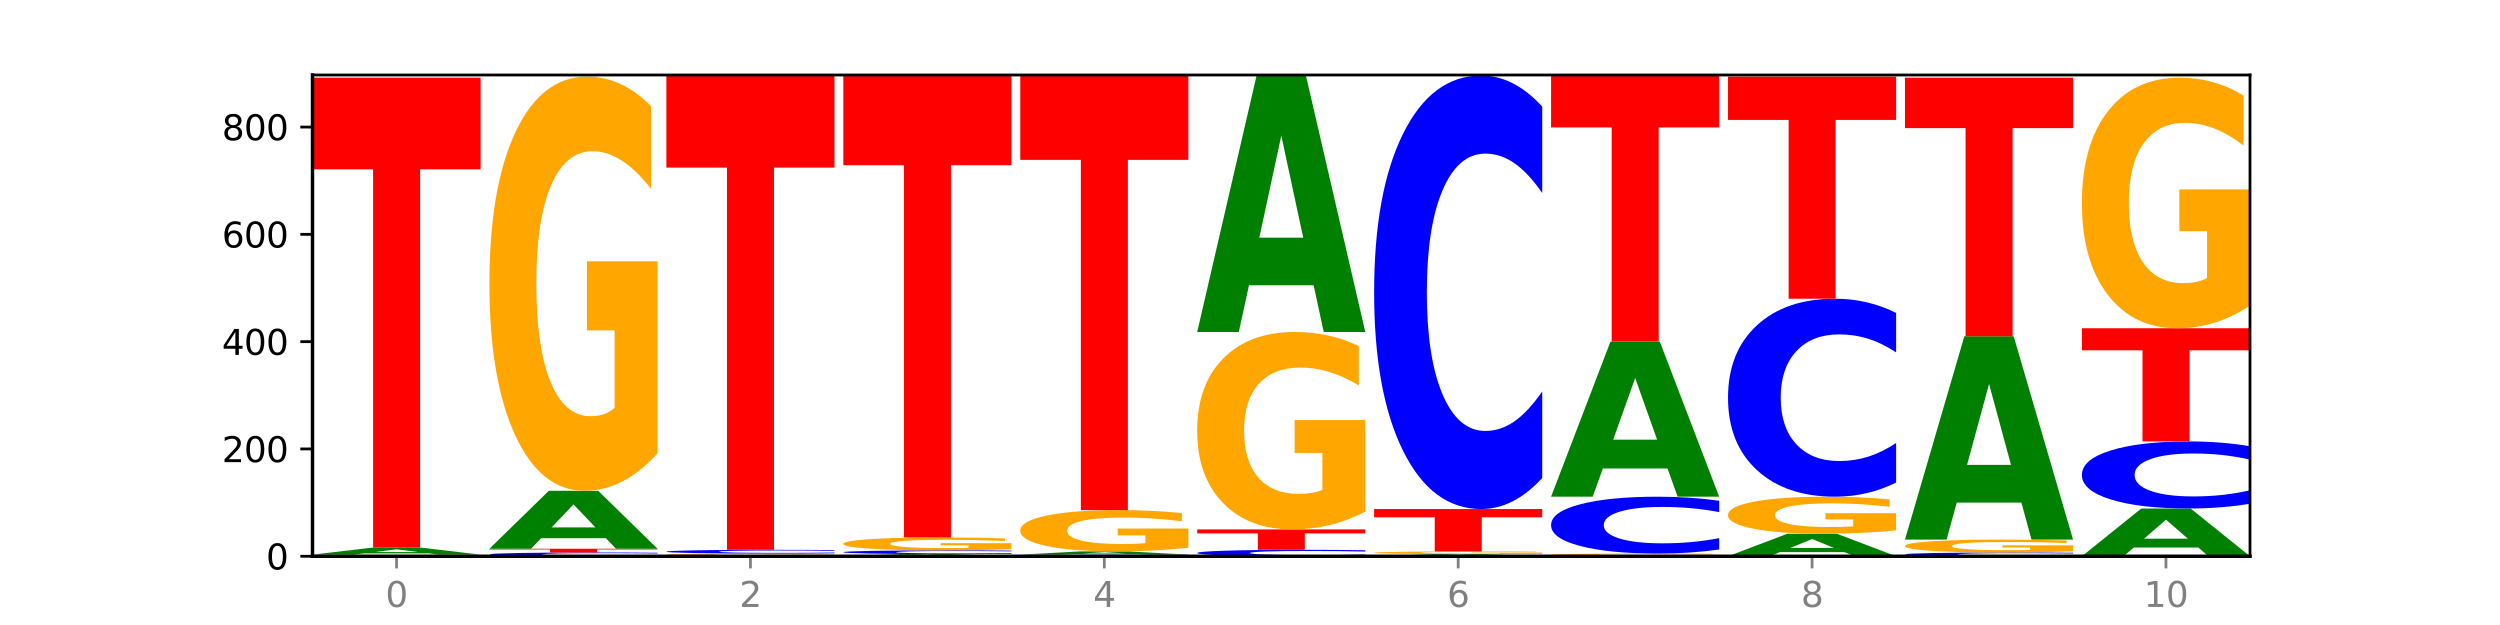 <?xml version="1.0" encoding="utf-8" standalone="no"?>
<!DOCTYPE svg PUBLIC "-//W3C//DTD SVG 1.1//EN"
  "http://www.w3.org/Graphics/SVG/1.1/DTD/svg11.dtd">
<svg xmlns:xlink="http://www.w3.org/1999/xlink" width="720pt" height="180pt" viewBox="0 0 720 180" xmlns="http://www.w3.org/2000/svg" version="1.1">
 <defs>
  <style type="text/css">*{stroke-linejoin: round; stroke-linecap: butt}</style>
 </defs>
 <g id="figure_1">
  <g id="patch_1">
   <path d="M 0 180 
L 720 180 
L 720 0 
L 0 0 
z
" style="fill: #ffffff"/>
  </g>
  <g id="axes_1">
   <g id="patch_2">
    <path d="M 90 160.2 
L 648 160.2 
L 648 21.6 
L 90 21.6 
z
" style="fill: #ffffff"/>
   </g>
   <g id="line2d_1">
    <path d="M 90 160.2 
L 648 160.2 
" clip-path="url(#p7389edcf6b)" style="fill: none; stroke: #000000; stroke-width: 0.5; stroke-linecap: square"/>
   </g>
   <g id="patch_3">
    <path d="M 138.411 160.189 
Q 134.361 160.194 129.983 160.197 
Q 125.604 160.2 120.835 160.2 
Q 106.613 160.2 98.306 160.179 
Q 90 160.158 90 160.123 
Q 90 160.087 98.306 160.066 
Q 106.613 160.045 120.835 160.045 
Q 125.604 160.045 129.983 160.048 
Q 134.361 160.051 138.411 160.057 
L 138.411 160.087 
Q 134.325 160.08 130.361 160.077 
Q 126.397 160.073 122.018 160.073 
Q 114.163 160.073 109.662 160.087 
Q 105.173 160.1 105.173 160.123 
Q 105.173 160.146 109.662 160.159 
Q 114.163 160.172 122.018 160.172 
Q 126.397 160.172 130.361 160.169 
Q 134.325 160.165 138.411 160.158 
L 138.411 160.189 
z
" clip-path="url(#p7389edcf6b)" style="fill: #0000ff"/>
   </g>
   <g id="patch_4">
    <path d="M 138.411 160.018 
Q 133.529 160.032 128.277 160.039 
Q 123.026 160.045 117.428 160.045 
Q 104.777 160.045 97.389 160.004 
Q 90 159.962 90 159.891 
Q 90 159.819 97.519 159.778 
Q 105.048 159.736 118.144 159.736 
Q 123.189 159.736 127.811 159.742 
Q 132.444 159.748 136.545 159.759 
L 136.545 159.82 
Q 132.313 159.806 128.126 159.799 
Q 123.938 159.792 119.728 159.792 
Q 111.938 159.792 107.717 159.818 
Q 103.497 159.843 103.497 159.891 
Q 103.497 159.938 107.566 159.964 
Q 111.634 159.99 119.12 159.99 
Q 121.16 159.99 122.907 159.988 
Q 124.654 159.987 126.042 159.984 
L 126.042 159.926 
L 118.068 159.926 
L 118.068 159.874 
L 138.411 159.874 
L 138.411 160.018 
z
" clip-path="url(#p7389edcf6b)" style="fill: #ffa600"/>
   </g>
   <g id="patch_5">
    <path d="M 123.534 159.371 
L 104.916 159.371 
L 101.977 159.736 
L 90 159.736 
L 107.104 157.728 
L 121.307 157.728 
L 138.411 159.736 
L 126.444 159.736 
L 123.534 159.371 
z
M 107.886 158.998 
L 120.535 158.998 
L 114.22 158.199 
L 107.886 158.998 
z
" clip-path="url(#p7389edcf6b)" style="fill: #008000"/>
   </g>
   <g id="patch_6">
    <path d="M 90 22.373 
L 138.411 22.373 
L 138.411 48.771 
L 120.994 48.771 
L 120.994 157.728 
L 107.45 157.728 
L 107.45 48.771 
L 90 48.771 
L 90 22.373 
z
" clip-path="url(#p7389edcf6b)" style="fill: #ff0000"/>
   </g>
   <g id="patch_7">
    <path d="M 189.37 160.122 
Q 185.32 160.161 180.942 160.18 
Q 176.563 160.2 171.794 160.2 
Q 157.572 160.2 149.265 160.054 
Q 140.959 159.909 140.959 159.66 
Q 140.959 159.41 149.265 159.264 
Q 157.572 159.118 171.794 159.118 
Q 176.563 159.118 180.942 159.138 
Q 185.32 159.157 189.37 159.196 
L 189.37 159.412 
Q 185.284 159.361 181.32 159.337 
Q 177.356 159.313 172.977 159.313 
Q 165.122 159.313 160.621 159.405 
Q 156.132 159.498 156.132 159.66 
Q 156.132 159.821 160.621 159.913 
Q 165.122 160.005 172.977 160.005 
Q 177.356 160.005 181.32 159.981 
Q 185.284 159.958 189.37 159.907 
L 189.37 160.122 
z
" clip-path="url(#p7389edcf6b)" style="fill: #0000ff"/>
   </g>
   <g id="patch_8">
    <path d="M 140.959 158.037 
L 189.37 158.037 
L 189.37 158.248 
L 171.953 158.248 
L 171.953 159.118 
L 158.409 159.118 
L 158.409 158.248 
L 140.959 158.248 
L 140.959 158.037 
z
" clip-path="url(#p7389edcf6b)" style="fill: #ff0000"/>
   </g>
   <g id="patch_9">
    <path d="M 174.493 154.997 
L 155.875 154.997 
L 152.935 158.037 
L 140.959 158.037 
L 158.063 141.349 
L 172.266 141.349 
L 189.37 158.037 
L 177.403 158.037 
L 174.493 154.997 
z
M 158.845 151.9 
L 171.494 151.9 
L 165.179 145.262 
L 158.845 151.9 
z
" clip-path="url(#p7389edcf6b)" style="fill: #008000"/>
   </g>
   <g id="patch_10">
    <path d="M 189.37 130.557 
Q 184.488 135.953 179.236 138.663 
Q 173.985 141.349 168.387 141.349 
Q 155.736 141.349 148.347 125.283 
Q 140.959 109.218 140.959 81.743 
Q 140.959 53.949 148.478 38.006 
Q 156.007 22.064 169.103 22.064 
Q 174.148 22.064 178.77 24.232 
Q 183.403 26.376 187.504 30.614 
L 187.504 54.392 
Q 183.272 48.947 179.084 46.261 
Q 174.896 43.55 170.687 43.55 
Q 162.897 43.55 158.676 53.456 
Q 154.456 63.337 154.456 81.743 
Q 154.456 99.977 158.524 109.932 
Q 162.593 119.862 170.079 119.862 
Q 172.119 119.862 173.866 119.296 
Q 175.613 118.704 177.001 117.472 
L 177.001 95.148 
L 169.027 95.148 
L 169.027 75.263 
L 189.37 75.263 
L 189.37 130.557 
z
" clip-path="url(#p7389edcf6b)" style="fill: #ffa600"/>
   </g>
   <g id="patch_11">
    <path d="M 225.452 160.172 
L 206.834 160.172 
L 203.894 160.2 
L 191.918 160.2 
L 209.021 160.045 
L 223.225 160.045 
L 240.329 160.2 
L 228.362 160.2 
L 225.452 160.172 
z
M 209.803 160.143 
L 222.453 160.143 
L 216.138 160.082 
L 209.803 160.143 
z
" clip-path="url(#p7389edcf6b)" style="fill: #008000"/>
   </g>
   <g id="patch_12">
    <path d="M 240.329 159.99 
Q 235.446 160.018 230.195 160.032 
Q 224.944 160.045 219.346 160.045 
Q 206.695 160.045 199.306 159.962 
Q 191.918 159.879 191.918 159.737 
Q 191.918 159.593 199.437 159.51 
Q 206.966 159.427 220.062 159.427 
Q 225.107 159.427 229.729 159.439 
Q 234.361 159.45 238.463 159.472 
L 238.463 159.595 
Q 234.231 159.567 230.043 159.553 
Q 225.855 159.539 221.646 159.539 
Q 213.856 159.539 209.635 159.59 
Q 205.415 159.641 205.415 159.737 
Q 205.415 159.831 209.483 159.883 
Q 213.552 159.934 221.038 159.934 
Q 223.078 159.934 224.825 159.931 
Q 226.571 159.928 227.96 159.922 
L 227.96 159.806 
L 219.986 159.806 
L 219.986 159.703 
L 240.329 159.703 
L 240.329 159.99 
z
" clip-path="url(#p7389edcf6b)" style="fill: #ffa600"/>
   </g>
   <g id="patch_13">
    <path d="M 240.329 159.35 
Q 236.279 159.388 231.9 159.408 
Q 227.522 159.427 222.753 159.427 
Q 208.53 159.427 200.224 159.282 
Q 191.918 159.136 191.918 158.887 
Q 191.918 158.637 200.224 158.491 
Q 208.53 158.346 222.753 158.346 
Q 227.522 158.346 231.9 158.365 
Q 236.279 158.385 240.329 158.423 
L 240.329 158.639 
Q 236.243 158.588 232.279 158.564 
Q 228.314 158.541 223.936 158.541 
Q 216.081 158.541 211.58 158.633 
Q 207.091 158.725 207.091 158.887 
Q 207.091 159.048 211.58 159.141 
Q 216.081 159.233 223.936 159.233 
Q 228.314 159.233 232.279 159.209 
Q 236.243 159.185 240.329 159.134 
L 240.329 159.35 
z
" clip-path="url(#p7389edcf6b)" style="fill: #0000ff"/>
   </g>
   <g id="patch_14">
    <path d="M 191.918 21.6 
L 240.329 21.6 
L 240.329 48.269 
L 222.912 48.269 
L 222.912 158.346 
L 209.368 158.346 
L 209.368 48.269 
L 191.918 48.269 
L 191.918 21.6 
z
" clip-path="url(#p7389edcf6b)" style="fill: #ff0000"/>
   </g>
   <g id="patch_15">
    <path d="M 276.411 160.087 
L 257.793 160.087 
L 254.853 160.2 
L 242.877 160.2 
L 259.98 159.582 
L 274.184 159.582 
L 291.288 160.2 
L 279.321 160.2 
L 276.411 160.087 
z
M 260.762 159.973 
L 273.412 159.973 
L 267.097 159.727 
L 260.762 159.973 
z
" clip-path="url(#p7389edcf6b)" style="fill: #008000"/>
   </g>
   <g id="patch_16">
    <path d="M 291.288 159.504 
Q 287.238 159.543 282.859 159.562 
Q 278.481 159.582 273.711 159.582 
Q 259.489 159.582 251.183 159.436 
Q 242.877 159.291 242.877 159.041 
Q 242.877 158.791 251.183 158.646 
Q 259.489 158.5 273.711 158.5 
Q 278.481 158.5 282.859 158.52 
Q 287.238 158.539 291.288 158.578 
L 291.288 158.793 
Q 287.202 158.743 283.237 158.719 
Q 279.273 158.695 274.895 158.695 
Q 267.04 158.695 262.539 158.787 
Q 258.05 158.879 258.05 159.041 
Q 258.05 159.203 262.539 159.295 
Q 267.04 159.387 274.895 159.387 
Q 279.273 159.387 283.237 159.363 
Q 287.202 159.34 291.288 159.289 
L 291.288 159.504 
z
" clip-path="url(#p7389edcf6b)" style="fill: #0000ff"/>
   </g>
   <g id="patch_17">
    <path d="M 291.288 158.165 
Q 286.405 158.333 281.154 158.417 
Q 275.903 158.5 270.305 158.5 
Q 257.654 158.5 250.265 158.001 
Q 242.877 157.501 242.877 156.647 
Q 242.877 155.783 250.395 155.288 
Q 257.925 154.792 271.021 154.792 
Q 276.066 154.792 280.688 154.859 
Q 285.32 154.926 289.422 155.058 
L 289.422 155.797 
Q 285.19 155.628 281.002 155.544 
Q 276.814 155.46 272.605 155.46 
Q 264.815 155.46 260.594 155.768 
Q 256.374 156.075 256.374 156.647 
Q 256.374 157.214 260.442 157.524 
Q 264.511 157.832 271.997 157.832 
Q 274.037 157.832 275.784 157.815 
Q 277.53 157.796 278.919 157.758 
L 278.919 157.064 
L 270.945 157.064 
L 270.945 156.446 
L 291.288 156.446 
L 291.288 158.165 
z
" clip-path="url(#p7389edcf6b)" style="fill: #ffa600"/>
   </g>
   <g id="patch_18">
    <path d="M 242.877 21.6 
L 291.288 21.6 
L 291.288 47.576 
L 273.871 47.576 
L 273.871 154.792 
L 260.327 154.792 
L 260.327 47.576 
L 242.877 47.576 
L 242.877 21.6 
z
" clip-path="url(#p7389edcf6b)" style="fill: #ff0000"/>
   </g>
   <g id="patch_19">
    <path d="M 342.247 160.167 
Q 338.197 160.183 333.818 160.192 
Q 329.439 160.2 324.67 160.2 
Q 310.448 160.2 302.142 160.138 
Q 293.836 160.075 293.836 159.968 
Q 293.836 159.861 302.142 159.799 
Q 310.448 159.736 324.67 159.736 
Q 329.439 159.736 333.818 159.745 
Q 338.197 159.753 342.247 159.77 
L 342.247 159.862 
Q 338.16 159.84 334.196 159.83 
Q 330.232 159.82 325.853 159.82 
Q 317.998 159.82 313.498 159.859 
Q 309.009 159.899 309.009 159.968 
Q 309.009 160.038 313.498 160.077 
Q 317.998 160.117 325.853 160.117 
Q 330.232 160.117 334.196 160.106 
Q 338.16 160.096 342.247 160.074 
L 342.247 160.167 
z
" clip-path="url(#p7389edcf6b)" style="fill: #0000ff"/>
   </g>
   <g id="patch_20">
    <path d="M 327.37 159.568 
L 308.752 159.568 
L 305.812 159.736 
L 293.836 159.736 
L 310.939 158.809 
L 325.143 158.809 
L 342.247 159.736 
L 330.28 159.736 
L 327.37 159.568 
z
M 311.721 159.396 
L 324.371 159.396 
L 318.056 159.027 
L 311.721 159.396 
z
" clip-path="url(#p7389edcf6b)" style="fill: #008000"/>
   </g>
   <g id="patch_21">
    <path d="M 342.247 157.733 
Q 337.364 158.271 332.113 158.541 
Q 326.862 158.809 321.263 158.809 
Q 308.613 158.809 301.224 157.207 
Q 293.836 155.605 293.836 152.864 
Q 293.836 150.092 301.354 148.502 
Q 308.884 146.912 321.98 146.912 
Q 327.025 146.912 331.647 147.128 
Q 336.279 147.342 340.38 147.765 
L 340.38 150.136 
Q 336.149 149.593 331.961 149.325 
Q 327.773 149.055 323.564 149.055 
Q 315.774 149.055 311.553 150.043 
Q 307.333 151.028 307.333 152.864 
Q 307.333 154.683 311.401 155.676 
Q 315.47 156.666 322.956 156.666 
Q 324.996 156.666 326.742 156.61 
Q 328.489 156.551 329.878 156.428 
L 329.878 154.201 
L 321.904 154.201 
L 321.904 152.218 
L 342.247 152.218 
L 342.247 157.733 
z
" clip-path="url(#p7389edcf6b)" style="fill: #ffa600"/>
   </g>
   <g id="patch_22">
    <path d="M 293.836 21.6 
L 342.247 21.6 
L 342.247 46.039 
L 324.83 46.039 
L 324.83 146.912 
L 311.286 146.912 
L 311.286 46.039 
L 293.836 46.039 
L 293.836 21.6 
z
" clip-path="url(#p7389edcf6b)" style="fill: #ff0000"/>
   </g>
   <g id="patch_23">
    <path d="M 393.205 160.067 
Q 389.156 160.133 384.777 160.166 
Q 380.398 160.2 375.629 160.2 
Q 361.407 160.2 353.101 159.95 
Q 344.795 159.701 344.795 159.273 
Q 344.795 158.845 353.101 158.596 
Q 361.407 158.346 375.629 158.346 
Q 380.398 158.346 384.777 158.38 
Q 389.156 158.413 393.205 158.479 
L 393.205 158.848 
Q 389.119 158.761 385.155 158.72 
Q 381.191 158.68 376.812 158.68 
Q 368.957 158.68 364.457 158.838 
Q 359.968 158.996 359.968 159.273 
Q 359.968 159.55 364.457 159.708 
Q 368.957 159.866 376.812 159.866 
Q 381.191 159.866 385.155 159.825 
Q 389.119 159.784 393.205 159.697 
L 393.205 160.067 
z
" clip-path="url(#p7389edcf6b)" style="fill: #0000ff"/>
   </g>
   <g id="patch_24">
    <path d="M 344.795 152.474 
L 393.205 152.474 
L 393.205 153.619 
L 375.789 153.619 
L 375.789 158.346 
L 362.245 158.346 
L 362.245 153.619 
L 344.795 153.619 
L 344.795 152.474 
z
" clip-path="url(#p7389edcf6b)" style="fill: #ff0000"/>
   </g>
   <g id="patch_25">
    <path d="M 393.205 147.33 
Q 388.323 149.902 383.072 151.194 
Q 377.821 152.474 372.222 152.474 
Q 359.572 152.474 352.183 144.816 
Q 344.795 137.158 344.795 124.061 
Q 344.795 110.812 352.313 103.212 
Q 359.843 95.613 372.938 95.613 
Q 377.983 95.613 382.605 96.646 
Q 387.238 97.668 391.339 99.689 
L 391.339 111.023 
Q 387.108 108.427 382.92 107.147 
Q 378.732 105.855 374.522 105.855 
Q 366.732 105.855 362.512 110.577 
Q 358.291 115.287 358.291 124.061 
Q 358.291 132.753 362.36 137.498 
Q 366.429 142.232 373.915 142.232 
Q 375.955 142.232 377.701 141.962 
Q 379.448 141.68 380.837 141.093 
L 380.837 130.451 
L 372.862 130.451 
L 372.862 120.972 
L 393.205 120.972 
L 393.205 147.33 
z
" clip-path="url(#p7389edcf6b)" style="fill: #ffa600"/>
   </g>
   <g id="patch_26">
    <path d="M 378.329 82.158 
L 359.711 82.158 
L 356.771 95.613 
L 344.795 95.613 
L 361.898 21.755 
L 376.102 21.755 
L 393.205 95.613 
L 381.239 95.613 
L 378.329 82.158 
z
M 362.68 68.45 
L 375.33 68.45 
L 369.015 39.071 
L 362.68 68.45 
z
" clip-path="url(#p7389edcf6b)" style="fill: #008000"/>
   </g>
   <g id="patch_27">
    <path d="M 429.288 160.087 
L 410.67 160.087 
L 407.73 160.2 
L 395.753 160.2 
L 412.857 159.582 
L 427.061 159.582 
L 444.164 160.2 
L 432.198 160.2 
L 429.288 160.087 
z
M 413.639 159.973 
L 426.289 159.973 
L 419.974 159.727 
L 413.639 159.973 
z
" clip-path="url(#p7389edcf6b)" style="fill: #008000"/>
   </g>
   <g id="patch_28">
    <path d="M 444.164 159.512 
Q 439.282 159.547 434.031 159.565 
Q 428.78 159.582 423.181 159.582 
Q 410.531 159.582 403.142 159.478 
Q 395.753 159.374 395.753 159.196 
Q 395.753 159.016 403.272 158.913 
Q 410.802 158.809 423.897 158.809 
Q 428.942 158.809 433.564 158.823 
Q 438.197 158.837 442.298 158.865 
L 442.298 159.019 
Q 438.067 158.983 433.879 158.966 
Q 429.691 158.949 425.481 158.949 
Q 417.691 158.949 413.471 159.013 
Q 409.25 159.077 409.25 159.196 
Q 409.25 159.314 413.319 159.378 
Q 417.388 159.443 424.874 159.443 
Q 426.914 159.443 428.66 159.439 
Q 430.407 159.435 431.796 159.427 
L 431.796 159.283 
L 423.821 159.283 
L 423.821 159.154 
L 444.164 159.154 
L 444.164 159.512 
z
" clip-path="url(#p7389edcf6b)" style="fill: #ffa600"/>
   </g>
   <g id="patch_29">
    <path d="M 395.753 146.603 
L 444.164 146.603 
L 444.164 148.983 
L 426.748 148.983 
L 426.748 158.809 
L 413.204 158.809 
L 413.204 148.983 
L 395.753 148.983 
L 395.753 146.603 
z
" clip-path="url(#p7389edcf6b)" style="fill: #ff0000"/>
   </g>
   <g id="patch_30">
    <path d="M 444.164 137.654 
Q 440.115 142.089 435.736 144.333 
Q 431.357 146.603 426.588 146.603 
Q 412.366 146.603 404.06 129.788 
Q 395.753 112.973 395.753 84.217 
Q 395.753 55.359 404.06 38.569 
Q 412.366 21.755 426.588 21.755 
Q 431.357 21.755 435.736 24.024 
Q 440.115 26.268 444.164 30.704 
L 444.164 55.591 
Q 440.078 49.711 436.114 46.977 
Q 432.15 44.243 427.771 44.243 
Q 419.916 44.243 415.415 54.894 
Q 410.927 65.52 410.927 84.217 
Q 410.927 102.837 415.415 113.489 
Q 419.916 124.114 427.771 124.114 
Q 432.15 124.114 436.114 121.38 
Q 440.078 118.621 444.164 112.741 
L 444.164 137.654 
z
" clip-path="url(#p7389edcf6b)" style="fill: #0000ff"/>
   </g>
   <g id="patch_31">
    <path d="M 495.123 160.13 
Q 490.241 160.165 484.99 160.183 
Q 479.739 160.2 474.14 160.2 
Q 461.489 160.2 454.101 160.096 
Q 446.712 159.992 446.712 159.814 
Q 446.712 159.634 454.231 159.531 
Q 461.761 159.427 474.856 159.427 
Q 479.901 159.427 484.523 159.441 
Q 489.156 159.455 493.257 159.483 
L 493.257 159.637 
Q 489.026 159.602 484.838 159.584 
Q 480.65 159.567 476.44 159.567 
Q 468.65 159.567 464.43 159.631 
Q 460.209 159.695 460.209 159.814 
Q 460.209 159.932 464.278 159.997 
Q 468.346 160.061 475.833 160.061 
Q 477.872 160.061 479.619 160.057 
Q 481.366 160.053 482.755 160.045 
L 482.755 159.901 
L 474.78 159.901 
L 474.78 159.772 
L 495.123 159.772 
L 495.123 160.13 
z
" clip-path="url(#p7389edcf6b)" style="fill: #ffa600"/>
   </g>
   <g id="patch_32">
    <path d="M 495.123 158.253 
Q 491.074 158.835 486.695 159.13 
Q 482.316 159.427 477.547 159.427 
Q 463.325 159.427 455.019 157.222 
Q 446.712 155.016 446.712 151.243 
Q 446.712 147.457 455.019 145.255 
Q 463.325 143.049 477.547 143.049 
Q 482.316 143.049 486.695 143.347 
Q 491.074 143.641 495.123 144.223 
L 495.123 147.488 
Q 491.037 146.716 487.073 146.358 
Q 483.109 145.999 478.73 145.999 
Q 470.875 145.999 466.374 147.396 
Q 461.886 148.79 461.886 151.243 
Q 461.886 153.686 466.374 155.083 
Q 470.875 156.477 478.73 156.477 
Q 483.109 156.477 487.073 156.119 
Q 491.037 155.757 495.123 154.985 
L 495.123 158.253 
z
" clip-path="url(#p7389edcf6b)" style="fill: #0000ff"/>
   </g>
   <g id="patch_33">
    <path d="M 480.247 134.914 
L 461.629 134.914 
L 458.689 143.049 
L 446.712 143.049 
L 463.816 98.394 
L 478.02 98.394 
L 495.123 143.049 
L 483.157 143.049 
L 480.247 134.914 
z
M 464.598 126.626 
L 477.248 126.626 
L 470.933 108.864 
L 464.598 126.626 
z
" clip-path="url(#p7389edcf6b)" style="fill: #008000"/>
   </g>
   <g id="patch_34">
    <path d="M 446.712 21.755 
L 495.123 21.755 
L 495.123 36.701 
L 477.707 36.701 
L 477.707 98.394 
L 464.163 98.394 
L 464.163 36.701 
L 446.712 36.701 
L 446.712 21.755 
z
" clip-path="url(#p7389edcf6b)" style="fill: #ff0000"/>
   </g>
   <g id="patch_35">
    <path d="M 531.206 159.018 
L 512.587 159.018 
L 509.648 160.2 
L 497.671 160.2 
L 514.775 153.71 
L 528.979 153.71 
L 546.082 160.2 
L 534.116 160.2 
L 531.206 159.018 
z
M 515.557 157.813 
L 528.206 157.813 
L 521.892 155.232 
L 515.557 157.813 
z
" clip-path="url(#p7389edcf6b)" style="fill: #008000"/>
   </g>
   <g id="patch_36">
    <path d="M 546.082 152.746 
Q 541.2 153.228 535.949 153.47 
Q 530.697 153.71 525.099 153.71 
Q 512.448 153.71 505.06 152.274 
Q 497.671 150.839 497.671 148.383 
Q 497.671 145.899 505.19 144.474 
Q 512.72 143.049 525.815 143.049 
Q 530.86 143.049 535.482 143.243 
Q 540.115 143.434 544.216 143.813 
L 544.216 145.938 
Q 539.985 145.452 535.797 145.212 
Q 531.609 144.969 527.399 144.969 
Q 519.609 144.969 515.389 145.855 
Q 511.168 146.738 511.168 148.383 
Q 511.168 150.013 515.237 150.902 
Q 519.305 151.79 526.792 151.79 
Q 528.831 151.79 530.578 151.739 
Q 532.325 151.686 533.714 151.576 
L 533.714 149.581 
L 525.739 149.581 
L 525.739 147.804 
L 546.082 147.804 
L 546.082 152.746 
z
" clip-path="url(#p7389edcf6b)" style="fill: #ffa600"/>
   </g>
   <g id="patch_37">
    <path d="M 546.082 138.962 
Q 542.033 140.988 537.654 142.012 
Q 533.275 143.049 528.506 143.049 
Q 514.284 143.049 505.978 135.37 
Q 497.671 127.691 497.671 114.558 
Q 497.671 101.379 505.978 93.712 
Q 514.284 86.033 528.506 86.033 
Q 533.275 86.033 537.654 87.069 
Q 542.033 88.094 546.082 90.12 
L 546.082 101.485 
Q 541.996 98.8 538.032 97.551 
Q 534.068 96.303 529.689 96.303 
Q 521.834 96.303 517.333 101.167 
Q 512.845 106.02 512.845 114.558 
Q 512.845 123.062 517.333 127.926 
Q 521.834 132.779 529.689 132.779 
Q 534.068 132.779 538.032 131.53 
Q 541.996 130.27 546.082 127.585 
L 546.082 138.962 
z
" clip-path="url(#p7389edcf6b)" style="fill: #0000ff"/>
   </g>
   <g id="patch_38">
    <path d="M 497.671 22.064 
L 546.082 22.064 
L 546.082 34.539 
L 528.666 34.539 
L 528.666 86.033 
L 515.122 86.033 
L 515.122 34.539 
L 497.671 34.539 
L 497.671 22.064 
z
" clip-path="url(#p7389edcf6b)" style="fill: #ff0000"/>
   </g>
   <g id="patch_39">
    <path d="M 597.041 160.122 
Q 592.992 160.161 588.613 160.18 
Q 584.234 160.2 579.465 160.2 
Q 565.243 160.2 556.936 160.054 
Q 548.63 159.909 548.63 159.66 
Q 548.63 159.41 556.936 159.264 
Q 565.243 159.118 579.465 159.118 
Q 584.234 159.118 588.613 159.138 
Q 592.992 159.157 597.041 159.196 
L 597.041 159.412 
Q 592.955 159.361 588.991 159.337 
Q 585.027 159.313 580.648 159.313 
Q 572.793 159.313 568.292 159.405 
Q 563.804 159.498 563.804 159.66 
Q 563.804 159.821 568.292 159.913 
Q 572.793 160.005 580.648 160.005 
Q 585.027 160.005 588.991 159.981 
Q 592.955 159.958 597.041 159.907 
L 597.041 160.122 
z
" clip-path="url(#p7389edcf6b)" style="fill: #0000ff"/>
   </g>
   <g id="patch_40">
    <path d="M 597.041 158.783 
Q 592.159 158.951 586.908 159.035 
Q 581.656 159.118 576.058 159.118 
Q 563.407 159.118 556.019 158.619 
Q 548.63 158.119 548.63 157.265 
Q 548.63 156.401 556.149 155.906 
Q 563.679 155.41 576.774 155.41 
Q 581.819 155.41 586.441 155.477 
Q 591.074 155.544 595.175 155.676 
L 595.175 156.415 
Q 590.944 156.246 586.756 156.162 
Q 582.568 156.078 578.358 156.078 
Q 570.568 156.078 566.348 156.386 
Q 562.127 156.693 562.127 157.265 
Q 562.127 157.832 566.196 158.142 
Q 570.264 158.45 577.75 158.45 
Q 579.79 158.45 581.537 158.433 
Q 583.284 158.414 584.673 158.376 
L 584.673 157.682 
L 576.698 157.682 
L 576.698 157.064 
L 597.041 157.064 
L 597.041 158.783 
z
" clip-path="url(#p7389edcf6b)" style="fill: #ffa600"/>
   </g>
   <g id="patch_41">
    <path d="M 582.164 144.742 
L 563.546 144.742 
L 560.607 155.41 
L 548.63 155.41 
L 565.734 96.849 
L 579.937 96.849 
L 597.041 155.41 
L 585.074 155.41 
L 582.164 144.742 
z
M 566.516 133.873 
L 579.165 133.873 
L 572.85 110.579 
L 566.516 133.873 
z
" clip-path="url(#p7389edcf6b)" style="fill: #008000"/>
   </g>
   <g id="patch_42">
    <path d="M 548.63 22.373 
L 597.041 22.373 
L 597.041 36.898 
L 579.624 36.898 
L 579.624 96.849 
L 566.081 96.849 
L 566.081 36.898 
L 548.63 36.898 
L 548.63 22.373 
z
" clip-path="url(#p7389edcf6b)" style="fill: #ff0000"/>
   </g>
   <g id="patch_43">
    <path d="M 633.123 157.695 
L 614.505 157.695 
L 611.566 160.2 
L 599.589 160.2 
L 616.693 146.448 
L 630.896 146.448 
L 648 160.2 
L 636.033 160.2 
L 633.123 157.695 
z
M 617.475 155.143 
L 630.124 155.143 
L 623.809 149.672 
L 617.475 155.143 
z
" clip-path="url(#p7389edcf6b)" style="fill: #008000"/>
   </g>
   <g id="patch_44">
    <path d="M 648 145.064 
Q 643.951 145.75 639.572 146.097 
Q 635.193 146.448 630.424 146.448 
Q 616.202 146.448 607.895 143.847 
Q 599.589 141.246 599.589 136.797 
Q 599.589 132.332 607.895 129.735 
Q 616.202 127.134 630.424 127.134 
Q 635.193 127.134 639.572 127.485 
Q 643.951 127.832 648 128.518 
L 648 132.368 
Q 643.914 131.459 639.95 131.036 
Q 635.986 130.613 631.607 130.613 
Q 623.752 130.613 619.251 132.261 
Q 614.762 133.904 614.762 136.797 
Q 614.762 139.678 619.251 141.325 
Q 623.752 142.969 631.607 142.969 
Q 635.986 142.969 639.95 142.546 
Q 643.914 142.119 648 141.21 
L 648 145.064 
z
" clip-path="url(#p7389edcf6b)" style="fill: #0000ff"/>
   </g>
   <g id="patch_45">
    <path d="M 599.589 94.531 
L 648 94.531 
L 648 100.89 
L 630.583 100.89 
L 630.583 127.134 
L 617.04 127.134 
L 617.04 100.89 
L 599.589 100.89 
L 599.589 94.531 
z
" clip-path="url(#p7389edcf6b)" style="fill: #ff0000"/>
   </g>
   <g id="patch_46">
    <path d="M 648 88.002 
Q 643.118 91.267 637.866 92.906 
Q 632.615 94.531 627.017 94.531 
Q 614.366 94.531 606.978 84.813 
Q 599.589 75.094 599.589 58.474 
Q 599.589 41.661 607.108 32.017 
Q 614.637 22.373 627.733 22.373 
Q 632.778 22.373 637.4 23.684 
Q 642.033 24.981 646.134 27.545 
L 646.134 41.929 
Q 641.903 38.635 637.715 37.01 
Q 633.527 35.37 629.317 35.37 
Q 621.527 35.37 617.306 41.362 
Q 613.086 47.34 613.086 58.474 
Q 613.086 69.504 617.155 75.526 
Q 621.223 81.533 628.709 81.533 
Q 630.749 81.533 632.496 81.19 
Q 634.243 80.833 635.631 80.087 
L 635.631 66.583 
L 627.657 66.583 
L 627.657 54.554 
L 648 54.554 
L 648 88.002 
z
" clip-path="url(#p7389edcf6b)" style="fill: #ffa600"/>
   </g>
   <g id="matplotlib.axis_1">
    <g id="xtick_1">
     <g id="line2d_2">
      <defs>
       <path id="m5adce01049" d="M 0 0 
L 0 3.5 
" style="stroke: #808080; stroke-width: 0.8"/>
      </defs>
      <g>
       <use xlink:href="#m5adce01049" x="114.205" y="160.2" style="fill: #808080; stroke: #808080; stroke-width: 0.8"/>
      </g>
     </g>
     <g id="text_1">
      <!-- 0 -->
      <g style="fill: #808080" transform="translate(111.024 174.798) scale(0.1 -0.1)">
       <defs>
        <path id="DejaVuSans-30" d="M 2034 4250 
Q 1547 4250 1301 3770 
Q 1056 3291 1056 2328 
Q 1056 1369 1301 889 
Q 1547 409 2034 409 
Q 2525 409 2770 889 
Q 3016 1369 3016 2328 
Q 3016 3291 2770 3770 
Q 2525 4250 2034 4250 
z
M 2034 4750 
Q 2819 4750 3233 4129 
Q 3647 3509 3647 2328 
Q 3647 1150 3233 529 
Q 2819 -91 2034 -91 
Q 1250 -91 836 529 
Q 422 1150 422 2328 
Q 422 3509 836 4129 
Q 1250 4750 2034 4750 
z
" transform="scale(0.016)"/>
       </defs>
       <use xlink:href="#DejaVuSans-30"/>
      </g>
     </g>
    </g>
    <g id="xtick_2">
     <g id="line2d_3">
      <g>
       <use xlink:href="#m5adce01049" x="216.123" y="160.2" style="fill: #808080; stroke: #808080; stroke-width: 0.8"/>
      </g>
     </g>
     <g id="text_2">
      <!-- 2 -->
      <g style="fill: #808080" transform="translate(212.942 174.798) scale(0.1 -0.1)">
       <defs>
        <path id="DejaVuSans-32" d="M 1228 531 
L 3431 531 
L 3431 0 
L 469 0 
L 469 531 
Q 828 903 1448 1529 
Q 2069 2156 2228 2338 
Q 2531 2678 2651 2914 
Q 2772 3150 2772 3378 
Q 2772 3750 2511 3984 
Q 2250 4219 1831 4219 
Q 1534 4219 1204 4116 
Q 875 4013 500 3803 
L 500 4441 
Q 881 4594 1212 4672 
Q 1544 4750 1819 4750 
Q 2544 4750 2975 4387 
Q 3406 4025 3406 3419 
Q 3406 3131 3298 2873 
Q 3191 2616 2906 2266 
Q 2828 2175 2409 1742 
Q 1991 1309 1228 531 
z
" transform="scale(0.016)"/>
       </defs>
       <use xlink:href="#DejaVuSans-32"/>
      </g>
     </g>
    </g>
    <g id="xtick_3">
     <g id="line2d_4">
      <g>
       <use xlink:href="#m5adce01049" x="318.041" y="160.2" style="fill: #808080; stroke: #808080; stroke-width: 0.8"/>
      </g>
     </g>
     <g id="text_3">
      <!-- 4 -->
      <g style="fill: #808080" transform="translate(314.86 174.798) scale(0.1 -0.1)">
       <defs>
        <path id="DejaVuSans-34" d="M 2419 4116 
L 825 1625 
L 2419 1625 
L 2419 4116 
z
M 2253 4666 
L 3047 4666 
L 3047 1625 
L 3713 1625 
L 3713 1100 
L 3047 1100 
L 3047 0 
L 2419 0 
L 2419 1100 
L 313 1100 
L 313 1709 
L 2253 4666 
z
" transform="scale(0.016)"/>
       </defs>
       <use xlink:href="#DejaVuSans-34"/>
      </g>
     </g>
    </g>
    <g id="xtick_4">
     <g id="line2d_5">
      <g>
       <use xlink:href="#m5adce01049" x="419.959" y="160.2" style="fill: #808080; stroke: #808080; stroke-width: 0.8"/>
      </g>
     </g>
     <g id="text_4">
      <!-- 6 -->
      <g style="fill: #808080" transform="translate(416.778 174.798) scale(0.1 -0.1)">
       <defs>
        <path id="DejaVuSans-36" d="M 2113 2584 
Q 1688 2584 1439 2293 
Q 1191 2003 1191 1497 
Q 1191 994 1439 701 
Q 1688 409 2113 409 
Q 2538 409 2786 701 
Q 3034 994 3034 1497 
Q 3034 2003 2786 2293 
Q 2538 2584 2113 2584 
z
M 3366 4563 
L 3366 3988 
Q 3128 4100 2886 4159 
Q 2644 4219 2406 4219 
Q 1781 4219 1451 3797 
Q 1122 3375 1075 2522 
Q 1259 2794 1537 2939 
Q 1816 3084 2150 3084 
Q 2853 3084 3261 2657 
Q 3669 2231 3669 1497 
Q 3669 778 3244 343 
Q 2819 -91 2113 -91 
Q 1303 -91 875 529 
Q 447 1150 447 2328 
Q 447 3434 972 4092 
Q 1497 4750 2381 4750 
Q 2619 4750 2861 4703 
Q 3103 4656 3366 4563 
z
" transform="scale(0.016)"/>
       </defs>
       <use xlink:href="#DejaVuSans-36"/>
      </g>
     </g>
    </g>
    <g id="xtick_5">
     <g id="line2d_6">
      <g>
       <use xlink:href="#m5adce01049" x="521.877" y="160.2" style="fill: #808080; stroke: #808080; stroke-width: 0.8"/>
      </g>
     </g>
     <g id="text_5">
      <!-- 8 -->
      <g style="fill: #808080" transform="translate(518.695 174.798) scale(0.1 -0.1)">
       <defs>
        <path id="DejaVuSans-38" d="M 2034 2216 
Q 1584 2216 1326 1975 
Q 1069 1734 1069 1313 
Q 1069 891 1326 650 
Q 1584 409 2034 409 
Q 2484 409 2743 651 
Q 3003 894 3003 1313 
Q 3003 1734 2745 1975 
Q 2488 2216 2034 2216 
z
M 1403 2484 
Q 997 2584 770 2862 
Q 544 3141 544 3541 
Q 544 4100 942 4425 
Q 1341 4750 2034 4750 
Q 2731 4750 3128 4425 
Q 3525 4100 3525 3541 
Q 3525 3141 3298 2862 
Q 3072 2584 2669 2484 
Q 3125 2378 3379 2068 
Q 3634 1759 3634 1313 
Q 3634 634 3220 271 
Q 2806 -91 2034 -91 
Q 1263 -91 848 271 
Q 434 634 434 1313 
Q 434 1759 690 2068 
Q 947 2378 1403 2484 
z
M 1172 3481 
Q 1172 3119 1398 2916 
Q 1625 2713 2034 2713 
Q 2441 2713 2670 2916 
Q 2900 3119 2900 3481 
Q 2900 3844 2670 4047 
Q 2441 4250 2034 4250 
Q 1625 4250 1398 4047 
Q 1172 3844 1172 3481 
z
" transform="scale(0.016)"/>
       </defs>
       <use xlink:href="#DejaVuSans-38"/>
      </g>
     </g>
    </g>
    <g id="xtick_6">
     <g id="line2d_7">
      <g>
       <use xlink:href="#m5adce01049" x="623.795" y="160.2" style="fill: #808080; stroke: #808080; stroke-width: 0.8"/>
      </g>
     </g>
     <g id="text_6">
      <!-- 10 -->
      <g style="fill: #808080" transform="translate(617.432 174.798) scale(0.1 -0.1)">
       <defs>
        <path id="DejaVuSans-31" d="M 794 531 
L 1825 531 
L 1825 4091 
L 703 3866 
L 703 4441 
L 1819 4666 
L 2450 4666 
L 2450 531 
L 3481 531 
L 3481 0 
L 794 0 
L 794 531 
z
" transform="scale(0.016)"/>
       </defs>
       <use xlink:href="#DejaVuSans-31"/>
       <use xlink:href="#DejaVuSans-30" x="63.623"/>
      </g>
     </g>
    </g>
   </g>
   <g id="matplotlib.axis_2">
    <g id="ytick_1">
     <g id="line2d_8">
      <defs>
       <path id="mb8e0096d70" d="M 0 0 
L -3.5 0 
" style="stroke: #000000; stroke-width: 0.8"/>
      </defs>
      <g>
       <use xlink:href="#mb8e0096d70" x="90" y="160.2" style="stroke: #000000; stroke-width: 0.8"/>
      </g>
     </g>
     <g id="text_7">
      <!-- 0 -->
      <g transform="translate(76.638 163.999) scale(0.1 -0.1)">
       <use xlink:href="#DejaVuSans-30"/>
      </g>
     </g>
    </g>
    <g id="ytick_2">
     <g id="line2d_9">
      <g>
       <use xlink:href="#mb8e0096d70" x="90" y="129.297" style="stroke: #000000; stroke-width: 0.8"/>
      </g>
     </g>
     <g id="text_8">
      <!-- 200 -->
      <g transform="translate(63.913 133.096) scale(0.1 -0.1)">
       <use xlink:href="#DejaVuSans-32"/>
       <use xlink:href="#DejaVuSans-30" x="63.623"/>
       <use xlink:href="#DejaVuSans-30" x="127.246"/>
      </g>
     </g>
    </g>
    <g id="ytick_3">
     <g id="line2d_10">
      <g>
       <use xlink:href="#mb8e0096d70" x="90" y="98.394" style="stroke: #000000; stroke-width: 0.8"/>
      </g>
     </g>
     <g id="text_9">
      <!-- 400 -->
      <g transform="translate(63.913 102.193) scale(0.1 -0.1)">
       <use xlink:href="#DejaVuSans-34"/>
       <use xlink:href="#DejaVuSans-30" x="63.623"/>
       <use xlink:href="#DejaVuSans-30" x="127.246"/>
      </g>
     </g>
    </g>
    <g id="ytick_4">
     <g id="line2d_11">
      <g>
       <use xlink:href="#mb8e0096d70" x="90" y="67.491" style="stroke: #000000; stroke-width: 0.8"/>
      </g>
     </g>
     <g id="text_10">
      <!-- 600 -->
      <g transform="translate(63.913 71.29) scale(0.1 -0.1)">
       <use xlink:href="#DejaVuSans-36"/>
       <use xlink:href="#DejaVuSans-30" x="63.623"/>
       <use xlink:href="#DejaVuSans-30" x="127.246"/>
      </g>
     </g>
    </g>
    <g id="ytick_5">
     <g id="line2d_12">
      <g>
       <use xlink:href="#mb8e0096d70" x="90" y="36.588" style="stroke: #000000; stroke-width: 0.8"/>
      </g>
     </g>
     <g id="text_11">
      <!-- 800 -->
      <g transform="translate(63.913 40.387) scale(0.1 -0.1)">
       <use xlink:href="#DejaVuSans-38"/>
       <use xlink:href="#DejaVuSans-30" x="63.623"/>
       <use xlink:href="#DejaVuSans-30" x="127.246"/>
      </g>
     </g>
    </g>
   </g>
   <g id="patch_47">
    <path d="M 90 160.2 
L 90 21.6 
" style="fill: none; stroke: #000000; stroke-linejoin: miter; stroke-linecap: square"/>
   </g>
   <g id="patch_48">
    <path d="M 648 160.2 
L 648 21.6 
" style="fill: none; stroke: #000000; stroke-width: 0.8; stroke-linejoin: miter; stroke-linecap: square"/>
   </g>
   <g id="patch_49">
    <path d="M 90 160.2 
L 648 160.2 
" style="fill: none; stroke: #000000; stroke-linejoin: miter; stroke-linecap: square"/>
   </g>
   <g id="patch_50">
    <path d="M 90 21.6 
L 648 21.6 
" style="fill: none; stroke: #000000; stroke-width: 0.8; stroke-linejoin: miter; stroke-linecap: square"/>
   </g>
  </g>
 </g>
 <defs>
  <clipPath id="p7389edcf6b">
   <rect x="90" y="21.6" width="558" height="138.6"/>
  </clipPath>
 </defs>
</svg>
